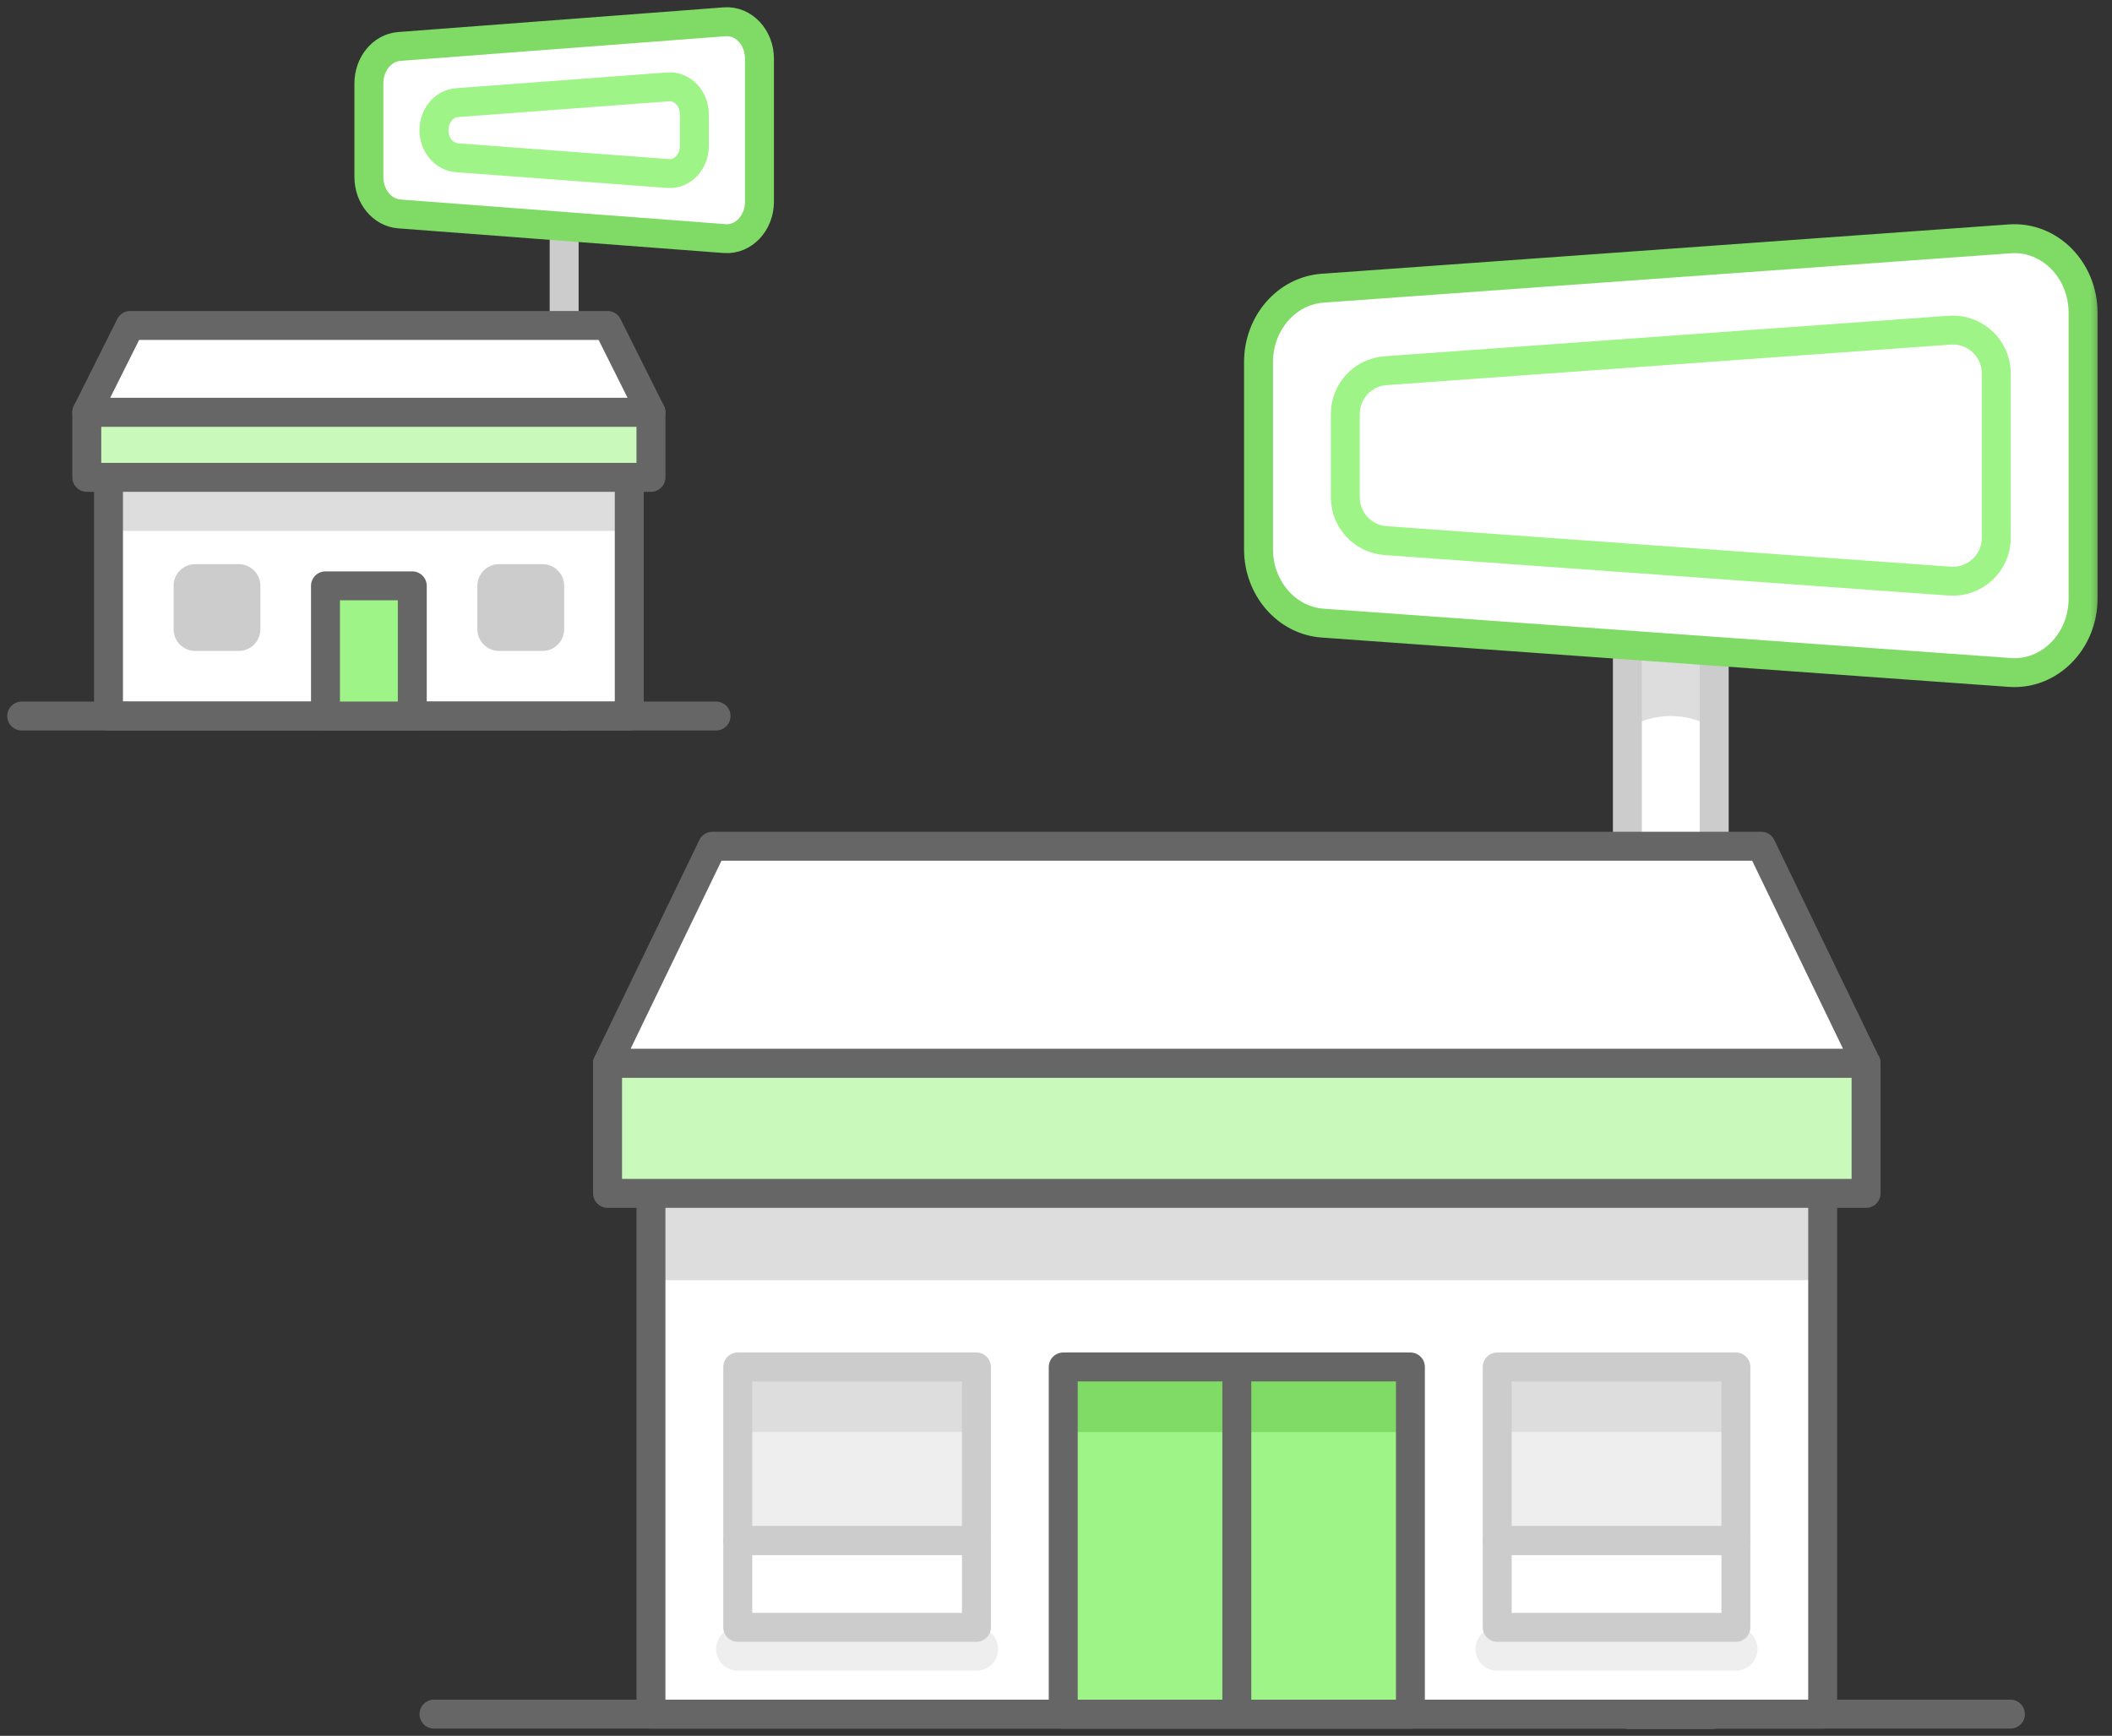 <?xml version="1.0" encoding="UTF-8"?>
<svg width="146px" height="120px" viewBox="0 0 146 120" version="1.1" xmlns="http://www.w3.org/2000/svg" xmlns:xlink="http://www.w3.org/1999/xlink">
    <rect x="0" y="0" width="146" height="120" fill="#333333" stroke="none"/>
    <title>franchise-img</title>
    <defs>
        <polygon id="path-1" points="0 120 145.5 120 145.5 0 0 0"></polygon>
        <polygon id="path-3" points="0 120 145.5 120 145.5 0 0 0"></polygon>
        <polygon id="path-5" points="0 120 145.5 120 145.5 0 0 0"></polygon>
        <polygon id="path-7" points="0 120 145.5 120 145.5 0 0 0"></polygon>
        <polygon id="path-9" points="0 120 145.5 120 145.5 0 0 0"></polygon>
        <polygon id="path-11" points="0 120 145.5 120 145.5 0 0 0"></polygon>
        <polygon id="path-13" points="0 120 145.5 120 145.5 0 0 0"></polygon>
        <polygon id="path-15" points="0 120 145.5 120 145.5 0 0 0"></polygon>
        <polygon id="path-17" points="0 120 145.5 120 145.5 0 0 0"></polygon>
        <polygon id="path-19" points="0 120 145.5 120 145.5 0 0 0"></polygon>
        <polygon id="path-21" points="0 120 145.5 120 145.5 0 0 0"></polygon>
        <polygon id="path-23" points="0 120 145.5 120 145.5 0 0 0"></polygon>
        <polygon id="path-25" points="0 120 145.5 120 145.5 0 0 0"></polygon>
        <polygon id="path-27" points="0 120 145.5 120 145.5 0 0 0"></polygon>
        <polygon id="path-29" points="0 120 145.5 120 145.5 0 0 0"></polygon>
        <polygon id="path-31" points="0 120 145.5 120 145.5 0 0 0"></polygon>
        <polygon id="path-33" points="0 120 145.5 120 145.5 0 0 0"></polygon>
        <polygon id="path-35" points="0 120 145.5 120 145.5 0 0 0"></polygon>
        <polygon id="path-37" points="0 120 145.5 120 145.5 0 0 0"></polygon>
        <polygon id="path-39" points="0 120 145.5 120 145.5 0 0 0"></polygon>
        <polygon id="path-41" points="0 120 145.5 120 145.5 0 0 0"></polygon>
        <polygon id="path-43" points="0 120 145.5 120 145.5 0 0 0"></polygon>
        <polygon id="path-45" points="0 120 145.5 120 145.5 0 0 0"></polygon>
        <polygon id="path-47" points="0 120 145.5 120 145.5 0 0 0"></polygon>
        <polygon id="path-49" points="0 120 145.5 120 145.5 0 0 0"></polygon>
        <polygon id="path-51" points="0 120 145.5 120 145.5 0 0 0"></polygon>
        <polygon id="path-53" points="0 120 145.5 120 145.5 0 0 0"></polygon>
        <polygon id="path-55" points="0 120 145.5 120 145.5 0 0 0"></polygon>
        <polygon id="path-57" points="0 120 145.5 120 145.5 0 0 0"></polygon>
        <polygon id="path-59" points="0 120 145.5 120 145.5 0 0 0"></polygon>
        <polygon id="path-61" points="0 120 145.5 120 145.5 0 0 0"></polygon>
        <polygon id="path-63" points="0 120 145.5 120 145.5 0 0 0"></polygon>
        <polygon id="path-65" points="0 120 145.5 120 145.5 0 0 0"></polygon>
        <polygon id="path-67" points="0 120 145.5 120 145.5 0 0 0"></polygon>
        <polygon id="path-69" points="0 120 145.5 120 145.5 0 0 0"></polygon>
        <polygon id="path-71" points="0 120 145.5 120 145.5 0 0 0"></polygon>
        <polygon id="path-73" points="0 120 145.5 120 145.5 0 0 0"></polygon>
        <polygon id="path-75" points="0 120 145.5 120 145.5 0 0 0"></polygon>
        <polygon id="path-77" points="0 120 145.5 120 145.5 0 0 0"></polygon>
        <polygon id="path-79" points="0 120 145.5 120 145.5 0 0 0"></polygon>
        <polygon id="path-81" points="0 120 145.5 120 145.5 0 0 0"></polygon>
        <polygon id="path-83" points="0 120 145.5 120 145.5 0 0 0"></polygon>
    </defs>
    <g id="Expanded" stroke="none" stroke-width="1" fill="none" fill-rule="evenodd">
        <g id="W---NRA" transform="translate(-802, -1529)">
            <g id="Highlights" transform="translate(110, 1253)">
                <g id="Highlight-" transform="translate(0, 155)">
                    <g id="Card" transform="translate(620, 0)">
                        <g id="franchise-img" transform="translate(72, 121)">
                            <polygon id="Fill-1" fill="#FFFFFF" fill-rule="nonzero" points="112.5 118.5 118.5 118.5 118.5 31.5 112.5 31.5"></polygon>
                            <g id="Group-46">
                                <path d="M115.5,49.5 C116.598,49.5 117.615,49.816 118.5,50.333 L118.5,31.5 L112.5,31.5 L112.5,50.333 C113.385,49.816 114.402,49.5 115.5,49.5" id="Fill-2" fill="#DDDDDD" fill-rule="nonzero"></path>
                                <g id="Stroke-4-Clipped">
                                    <mask id="mask-2" fill="white">
                                        <use xlink:href="#path-1"></use>
                                    </mask>
                                    <g id="path-1"></g>
                                    <polygon id="Stroke-4" stroke="#CCCCCC" stroke-width="2" stroke-linecap="round" stroke-linejoin="round" mask="url(#mask-2)" points="112.5 118.5 118.5 118.5 118.5 31.5 112.5 31.5"></polygon>
                                </g>
                                <g id="Fill-6-Clipped">
                                    <mask id="mask-4" fill="white">
                                        <use xlink:href="#path-3"></use>
                                    </mask>
                                    <g id="path-1"></g>
                                    <path d="M138.935,46.488 L91.434,43.077 C88.939,42.897 87,40.665 87,37.97 L87,25.029 C87,22.334 88.939,20.102 91.434,19.923 L138.935,16.512 C141.675,16.314 144,18.657 144,21.618 L144,41.382 C144,44.342 141.675,46.686 138.935,46.488" id="Fill-6" fill="#FFFFFF" fill-rule="nonzero" mask="url(#mask-4)"></path>
                                </g>
                                <g id="Stroke-7-Clipped">
                                    <mask id="mask-6" fill="white">
                                        <use xlink:href="#path-5"></use>
                                    </mask>
                                    <g id="path-1"></g>
                                    <path d="M138.935,46.488 L91.434,43.077 C88.939,42.897 87,40.665 87,37.97 L87,25.029 C87,22.334 88.939,20.102 91.434,19.923 L138.935,16.512 C141.675,16.314 144,18.657 144,21.618 L144,41.382 C144,44.342 141.675,46.686 138.935,46.488 Z" id="Stroke-7" stroke="#7FDB65" stroke-width="2" stroke-linecap="round" stroke-linejoin="round" mask="url(#mask-6)"></path>
                                </g>
                                <g id="Stroke-8-Clipped">
                                    <mask id="mask-8" fill="white">
                                        <use xlink:href="#path-7"></use>
                                    </mask>
                                    <g id="path-1"></g>
                                    <path d="M93,34.381 L93,28.618 C93,27.045 94.216,25.738 95.784,25.626 L134.784,22.825 C136.523,22.699 138,24.076 138,25.816 L138,37.183 C138,38.923 136.523,40.3 134.784,40.174 L95.784,37.374 C94.216,37.261 93,35.955 93,34.381 Z" id="Stroke-8" stroke="#9FF487" stroke-width="2" stroke-linecap="round" stroke-linejoin="round" mask="url(#mask-8)"></path>
                                </g>
                                <g id="Fill-9-Clipped">
                                    <mask id="mask-10" fill="white">
                                        <use xlink:href="#path-9"></use>
                                    </mask>
                                    <g id="path-1"></g>
                                    <polygon id="Fill-9" fill="#FFFFFF" fill-rule="nonzero" mask="url(#mask-10)" points="45 118.5 126 118.5 126 73.5 45 73.5"></polygon>
                                </g>
                                <g id="Fill-10-Clipped">
                                    <mask id="mask-12" fill="white">
                                        <use xlink:href="#path-11"></use>
                                    </mask>
                                    <g id="path-1"></g>
                                    <polygon id="Fill-10" fill="#DDDDDD" fill-rule="nonzero" mask="url(#mask-12)" points="45 88.5 126 88.5 126 82.5 45 82.5"></polygon>
                                </g>
                                <g id="Stroke-11-Clipped">
                                    <mask id="mask-14" fill="white">
                                        <use xlink:href="#path-13"></use>
                                    </mask>
                                    <g id="path-1"></g>
                                    <polygon id="Stroke-11" stroke="#666666" stroke-width="2" stroke-linecap="round" stroke-linejoin="round" mask="url(#mask-14)" points="45 118.5 126 118.5 126 73.5 45 73.5"></polygon>
                                </g>
                                <g id="Stroke-12-Clipped">
                                    <mask id="mask-16" fill="white">
                                        <use xlink:href="#path-15"></use>
                                    </mask>
                                    <g id="path-1"></g>
                                    <line x1="30" y1="118.499" x2="138.978" y2="118.499" id="Stroke-12" stroke="#666666" stroke-width="2" stroke-linecap="round" stroke-linejoin="round" mask="url(#mask-16)"></line>
                                </g>
                                <g id="Fill-13-Clipped">
                                    <mask id="mask-18" fill="white">
                                        <use xlink:href="#path-17"></use>
                                    </mask>
                                    <g id="path-1"></g>
                                    <polygon id="Fill-13" fill="#9FF487" fill-rule="nonzero" mask="url(#mask-18)" points="73.5 118.5 97.5 118.5 97.5 94.5 73.5 94.5"></polygon>
                                </g>
                                <g id="Fill-14-Clipped">
                                    <mask id="mask-20" fill="white">
                                        <use xlink:href="#path-19"></use>
                                    </mask>
                                    <g id="path-1"></g>
                                    <polygon id="Fill-14" fill="#7FDB65" fill-rule="nonzero" mask="url(#mask-20)" points="73.5 99 97.5 99 97.5 94.5 73.5 94.5"></polygon>
                                </g>
                                <g id="Stroke-15-Clipped">
                                    <mask id="mask-22" fill="white">
                                        <use xlink:href="#path-21"></use>
                                    </mask>
                                    <g id="path-1"></g>
                                    <polygon id="Stroke-15" stroke="#666666" stroke-width="2" stroke-linecap="round" stroke-linejoin="round" mask="url(#mask-22)" points="73.5 118.5 97.5 118.5 97.5 94.5 73.5 94.5"></polygon>
                                </g>
                                <g id="Fill-16-Clipped">
                                    <mask id="mask-24" fill="white">
                                        <use xlink:href="#path-23"></use>
                                    </mask>
                                    <g id="path-1"></g>
                                    <polygon id="Fill-16" fill="#C9F9BB" fill-rule="nonzero" mask="url(#mask-24)" points="42 82.5 129 82.5 129 73.5 42 73.5"></polygon>
                                </g>
                                <g id="Stroke-17-Clipped">
                                    <mask id="mask-26" fill="white">
                                        <use xlink:href="#path-25"></use>
                                    </mask>
                                    <g id="path-1"></g>
                                    <polygon id="Stroke-17" stroke="#666666" stroke-width="2" stroke-linecap="round" stroke-linejoin="round" mask="url(#mask-26)" points="42 82.5 129 82.5 129 73.5 42 73.5"></polygon>
                                </g>
                                <g id="Fill-18-Clipped">
                                    <mask id="mask-28" fill="white">
                                        <use xlink:href="#path-27"></use>
                                    </mask>
                                    <g id="path-1"></g>
                                    <polygon id="Fill-18" fill="#FFFFFF" fill-rule="nonzero" mask="url(#mask-28)" points="121.751 58.5 49.249 58.5 42 73.5 129 73.5"></polygon>
                                </g>
                                <g id="Stroke-19-Clipped">
                                    <mask id="mask-30" fill="white">
                                        <use xlink:href="#path-29"></use>
                                    </mask>
                                    <g id="path-1"></g>
                                    <polygon id="Stroke-19" stroke="#666666" stroke-width="2" stroke-linecap="round" stroke-linejoin="round" mask="url(#mask-30)" points="121.751 58.5 49.249 58.5 42 73.5 129 73.5"></polygon>
                                </g>
                                <g id="Stroke-20-Clipped">
                                    <mask id="mask-32" fill="white">
                                        <use xlink:href="#path-31"></use>
                                    </mask>
                                    <g id="path-1"></g>
                                    <line x1="85.5" y1="94.5" x2="85.5" y2="118.5" id="Stroke-20" stroke="#666666" stroke-width="2" stroke-linecap="round" stroke-linejoin="round" mask="url(#mask-32)"></line>
                                </g>
                                <g id="Fill-21-Clipped">
                                    <mask id="mask-34" fill="white">
                                        <use xlink:href="#path-33"></use>
                                    </mask>
                                    <g id="path-1"></g>
                                    <polygon id="Fill-21" fill="#EEEEEE" fill-rule="nonzero" mask="url(#mask-34)" points="103.5 106.5 120 106.5 120 94.5 103.5 94.5"></polygon>
                                </g>
                                <g id="Fill-22-Clipped">
                                    <mask id="mask-36" fill="white">
                                        <use xlink:href="#path-35"></use>
                                    </mask>
                                    <g id="path-1"></g>
                                    <polygon id="Fill-22" fill="#DDDDDD" fill-rule="nonzero" mask="url(#mask-36)" points="103.5 99 120 99 120 94.5 103.5 94.5"></polygon>
                                </g>
                                <g id="Stroke-23-Clipped">
                                    <mask id="mask-38" fill="white">
                                        <use xlink:href="#path-37"></use>
                                    </mask>
                                    <g id="path-1"></g>
                                    <polygon id="Stroke-23" stroke="#CCCCCC" stroke-width="2" stroke-linecap="round" stroke-linejoin="round" mask="url(#mask-38)" points="103.5 106.5 120 106.5 120 94.5 103.5 94.5"></polygon>
                                </g>
                                <g id="Fill-24-Clipped">
                                    <mask id="mask-40" fill="white">
                                        <use xlink:href="#path-39"></use>
                                    </mask>
                                    <g id="path-1"></g>
                                    <path d="M120,115.5 L103.5,115.5 C102.671,115.5 102,114.829 102,114 C102,113.171 102.671,112.5 103.5,112.5 L120,112.5 C120.829,112.5 121.5,113.171 121.5,114 C121.5,114.829 120.829,115.5 120,115.5" id="Fill-24" fill="#EEEEEE" fill-rule="nonzero" mask="url(#mask-40)"></path>
                                </g>
                                <g id="Stroke-25-Clipped">
                                    <mask id="mask-42" fill="white">
                                        <use xlink:href="#path-41"></use>
                                    </mask>
                                    <g id="path-1"></g>
                                    <polygon id="Stroke-25" stroke="#CCCCCC" stroke-width="2" stroke-linecap="round" stroke-linejoin="round" mask="url(#mask-42)" points="103.5 112.5 120 112.5 120 106.5 103.5 106.5"></polygon>
                                </g>
                                <g id="Fill-26-Clipped">
                                    <mask id="mask-44" fill="white">
                                        <use xlink:href="#path-43"></use>
                                    </mask>
                                    <g id="path-1"></g>
                                    <polygon id="Fill-26" fill="#EEEEEE" fill-rule="nonzero" mask="url(#mask-44)" points="51 106.5 67.5 106.5 67.5 94.5 51 94.5"></polygon>
                                </g>
                                <g id="Fill-27-Clipped">
                                    <mask id="mask-46" fill="white">
                                        <use xlink:href="#path-45"></use>
                                    </mask>
                                    <g id="path-1"></g>
                                    <polygon id="Fill-27" fill="#DDDDDD" fill-rule="nonzero" mask="url(#mask-46)" points="51 99 67.5 99 67.5 94.5 51 94.5"></polygon>
                                </g>
                                <g id="Stroke-28-Clipped">
                                    <mask id="mask-48" fill="white">
                                        <use xlink:href="#path-47"></use>
                                    </mask>
                                    <g id="path-1"></g>
                                    <polygon id="Stroke-28" stroke="#CCCCCC" stroke-width="2" stroke-linecap="round" stroke-linejoin="round" mask="url(#mask-48)" points="51 106.5 67.5 106.5 67.5 94.5 51 94.5"></polygon>
                                </g>
                                <g id="Fill-29-Clipped">
                                    <mask id="mask-50" fill="white">
                                        <use xlink:href="#path-49"></use>
                                    </mask>
                                    <g id="path-1"></g>
                                    <path d="M67.5,115.5 L51,115.5 C50.17,115.5 49.5,114.829 49.5,114 C49.5,113.171 50.17,112.5 51,112.5 L67.5,112.5 C68.329,112.5 69,113.171 69,114 C69,114.829 68.329,115.5 67.5,115.5" id="Fill-29" fill="#EEEEEE" fill-rule="nonzero" mask="url(#mask-50)"></path>
                                </g>
                                <g id="Stroke-30-Clipped">
                                    <mask id="mask-52" fill="white">
                                        <use xlink:href="#path-51"></use>
                                    </mask>
                                    <g id="path-1"></g>
                                    <polygon id="Stroke-30" stroke="#CCCCCC" stroke-width="2" stroke-linecap="round" stroke-linejoin="round" mask="url(#mask-52)" points="51 112.5 67.5 112.5 67.5 106.5 51 106.5"></polygon>
                                </g>
                                <g id="Stroke-31-Clipped">
                                    <mask id="mask-54" fill="white">
                                        <use xlink:href="#path-53"></use>
                                    </mask>
                                    <g id="path-1"></g>
                                    <line x1="39" y1="6" x2="39" y2="49.5" id="Stroke-31" stroke="#CCCCCC" stroke-width="2" stroke-linecap="round" stroke-linejoin="round" mask="url(#mask-54)"></line>
                                </g>
                                <g id="Fill-32-Clipped">
                                    <mask id="mask-56" fill="white">
                                        <use xlink:href="#path-55"></use>
                                    </mask>
                                    <g id="path-1"></g>
                                    <path d="M50.101,16.494 L27.601,14.789 C26.419,14.699 25.501,13.583 25.501,12.236 L25.501,5.765 C25.501,4.418 26.419,3.302 27.601,3.212 L50.101,1.506 C51.398,1.407 52.501,2.579 52.501,4.059 L52.501,13.941 C52.501,15.422 51.398,16.592 50.101,16.494" id="Fill-32" fill="#FFFFFF" fill-rule="nonzero" mask="url(#mask-56)"></path>
                                </g>
                                <g id="Stroke-33-Clipped">
                                    <mask id="mask-58" fill="white">
                                        <use xlink:href="#path-57"></use>
                                    </mask>
                                    <g id="path-1"></g>
                                    <path d="M50.101,16.494 L27.601,14.789 C26.419,14.699 25.501,13.583 25.501,12.236 L25.501,5.765 C25.501,4.418 26.419,3.302 27.601,3.212 L50.101,1.506 C51.398,1.407 52.501,2.579 52.501,4.059 L52.501,13.941 C52.501,15.422 51.398,16.592 50.101,16.494 Z" id="Stroke-33" stroke="#7FDB65" stroke-width="2" stroke-linecap="round" stroke-linejoin="round" mask="url(#mask-58)"></path>
                                </g>
                                <g id="Stroke-34-Clipped">
                                    <mask id="mask-60" fill="white">
                                        <use xlink:href="#path-59"></use>
                                    </mask>
                                    <g id="path-1"></g>
                                    <path d="M30,9.003 L30,8.997 C30,7.994 30.695,7.161 31.587,7.096 L46.187,6.005 C47.167,5.931 48,6.803 48,7.907 L48,10.095 C48,11.197 47.167,12.069 46.187,11.995 L31.587,10.905 C30.695,10.839 30,10.007 30,9.003 Z" id="Stroke-34" stroke="#9FF487" stroke-width="2" stroke-linecap="round" stroke-linejoin="round" mask="url(#mask-60)"></path>
                                </g>
                                <g id="Fill-35-Clipped">
                                    <mask id="mask-62" fill="white">
                                        <use xlink:href="#path-61"></use>
                                    </mask>
                                    <g id="path-1"></g>
                                    <polygon id="Fill-35" fill="#FFFFFF" fill-rule="nonzero" mask="url(#mask-62)" points="7.5 49.5 43.5 49.5 43.5 30 7.5 30"></polygon>
                                </g>
                                <g id="Fill-36-Clipped">
                                    <mask id="mask-64" fill="white">
                                        <use xlink:href="#path-63"></use>
                                    </mask>
                                    <g id="path-1"></g>
                                    <polygon id="Fill-36" fill="#DDDDDD" fill-rule="nonzero" mask="url(#mask-64)" points="7.5 36.7 43.5 36.7 43.5 33.7 7.5 33.7"></polygon>
                                </g>
                                <g id="Stroke-37-Clipped">
                                    <mask id="mask-66" fill="white">
                                        <use xlink:href="#path-65"></use>
                                    </mask>
                                    <g id="path-1"></g>
                                    <polygon id="Stroke-37" stroke="#666666" stroke-width="2" stroke-linecap="round" stroke-linejoin="round" mask="url(#mask-66)" points="7.5 49.5 43.5 49.5 43.5 30 7.5 30"></polygon>
                                </g>
                                <g id="Stroke-38-Clipped">
                                    <mask id="mask-68" fill="white">
                                        <use xlink:href="#path-67"></use>
                                    </mask>
                                    <g id="path-1"></g>
                                    <line x1="1.5" y1="49.5" x2="49.5" y2="49.5" id="Stroke-38" stroke="#666666" stroke-width="2" stroke-linecap="round" stroke-linejoin="round" mask="url(#mask-68)"></line>
                                </g>
                                <g id="Stroke-39-Clipped">
                                    <mask id="mask-70" fill="white">
                                        <use xlink:href="#path-69"></use>
                                    </mask>
                                    <g id="path-1"></g>
                                    <polygon id="Stroke-39" fill="#9FF487" fill-rule="nonzero" mask="url(#mask-70)" points="22.5 49.5 28.5 49.5 28.5 40.5 22.5 40.5"></polygon>
                                </g>
                                <g id="Stroke-39-Clipped">
                                    <mask id="mask-72" fill="white">
                                        <use xlink:href="#path-71"></use>
                                    </mask>
                                    <g id="path-1"></g>
                                    <polygon id="Stroke-39" stroke="#666666" stroke-width="2" stroke-linecap="round" stroke-linejoin="round" mask="url(#mask-72)" points="22.5 49.5 28.5 49.5 28.5 40.5 22.5 40.5"></polygon>
                                </g>
                                <g id="Fill-40-Clipped">
                                    <mask id="mask-74" fill="white">
                                        <use xlink:href="#path-73"></use>
                                    </mask>
                                    <g id="path-1"></g>
                                    <path d="M37.5,45 L34.5,45 C33.67,45 33,44.33 33,43.5 L33,40.5 C33,39.67 33.67,39 34.5,39 L37.5,39 C38.33,39 39,39.67 39,40.5 L39,43.5 C39,44.33 38.33,45 37.5,45" id="Fill-40" fill="#CCCCCC" fill-rule="nonzero" mask="url(#mask-74)"></path>
                                </g>
                                <g id="Fill-41-Clipped">
                                    <mask id="mask-76" fill="white">
                                        <use xlink:href="#path-75"></use>
                                    </mask>
                                    <g id="path-1"></g>
                                    <path d="M16.5,45 L13.5,45 C12.671,45 12,44.33 12,43.5 L12,40.5 C12,39.67 12.671,39 13.5,39 L16.5,39 C17.329,39 18,39.67 18,40.5 L18,43.5 C18,44.33 17.329,45 16.5,45" id="Fill-41" fill="#CCCCCC" fill-rule="nonzero" mask="url(#mask-76)"></path>
                                </g>
                                <g id="Fill-42-Clipped">
                                    <mask id="mask-78" fill="white">
                                        <use xlink:href="#path-77"></use>
                                    </mask>
                                    <g id="path-1"></g>
                                    <polygon id="Fill-42" fill="#C9F9BB" fill-rule="nonzero" mask="url(#mask-78)" points="6 33 45 33 45 28.5 6 28.5"></polygon>
                                </g>
                                <g id="Stroke-43-Clipped">
                                    <mask id="mask-80" fill="white">
                                        <use xlink:href="#path-79"></use>
                                    </mask>
                                    <g id="path-1"></g>
                                    <polygon id="Stroke-43" stroke="#666666" stroke-width="2" stroke-linecap="round" stroke-linejoin="round" mask="url(#mask-80)" points="6 33 45 33 45 28.5 6 28.5"></polygon>
                                </g>
                                <g id="Fill-44-Clipped">
                                    <mask id="mask-82" fill="white">
                                        <use xlink:href="#path-81"></use>
                                    </mask>
                                    <g id="path-1"></g>
                                    <polygon id="Fill-44" fill="#FFFFFF" fill-rule="nonzero" mask="url(#mask-82)" points="42 22.5 9 22.5 6 28.5 45 28.5"></polygon>
                                </g>
                                <g id="Stroke-45-Clipped">
                                    <mask id="mask-84" fill="white">
                                        <use xlink:href="#path-83"></use>
                                    </mask>
                                    <g id="path-1"></g>
                                    <polygon id="Stroke-45" stroke="#666666" stroke-width="2" stroke-linecap="round" stroke-linejoin="round" mask="url(#mask-84)" points="42 22.5 9 22.5 6 28.5 45 28.5"></polygon>
                                </g>
                            </g>
                        </g>
                    </g>
                </g>
            </g>
        </g>
    </g>
</svg>